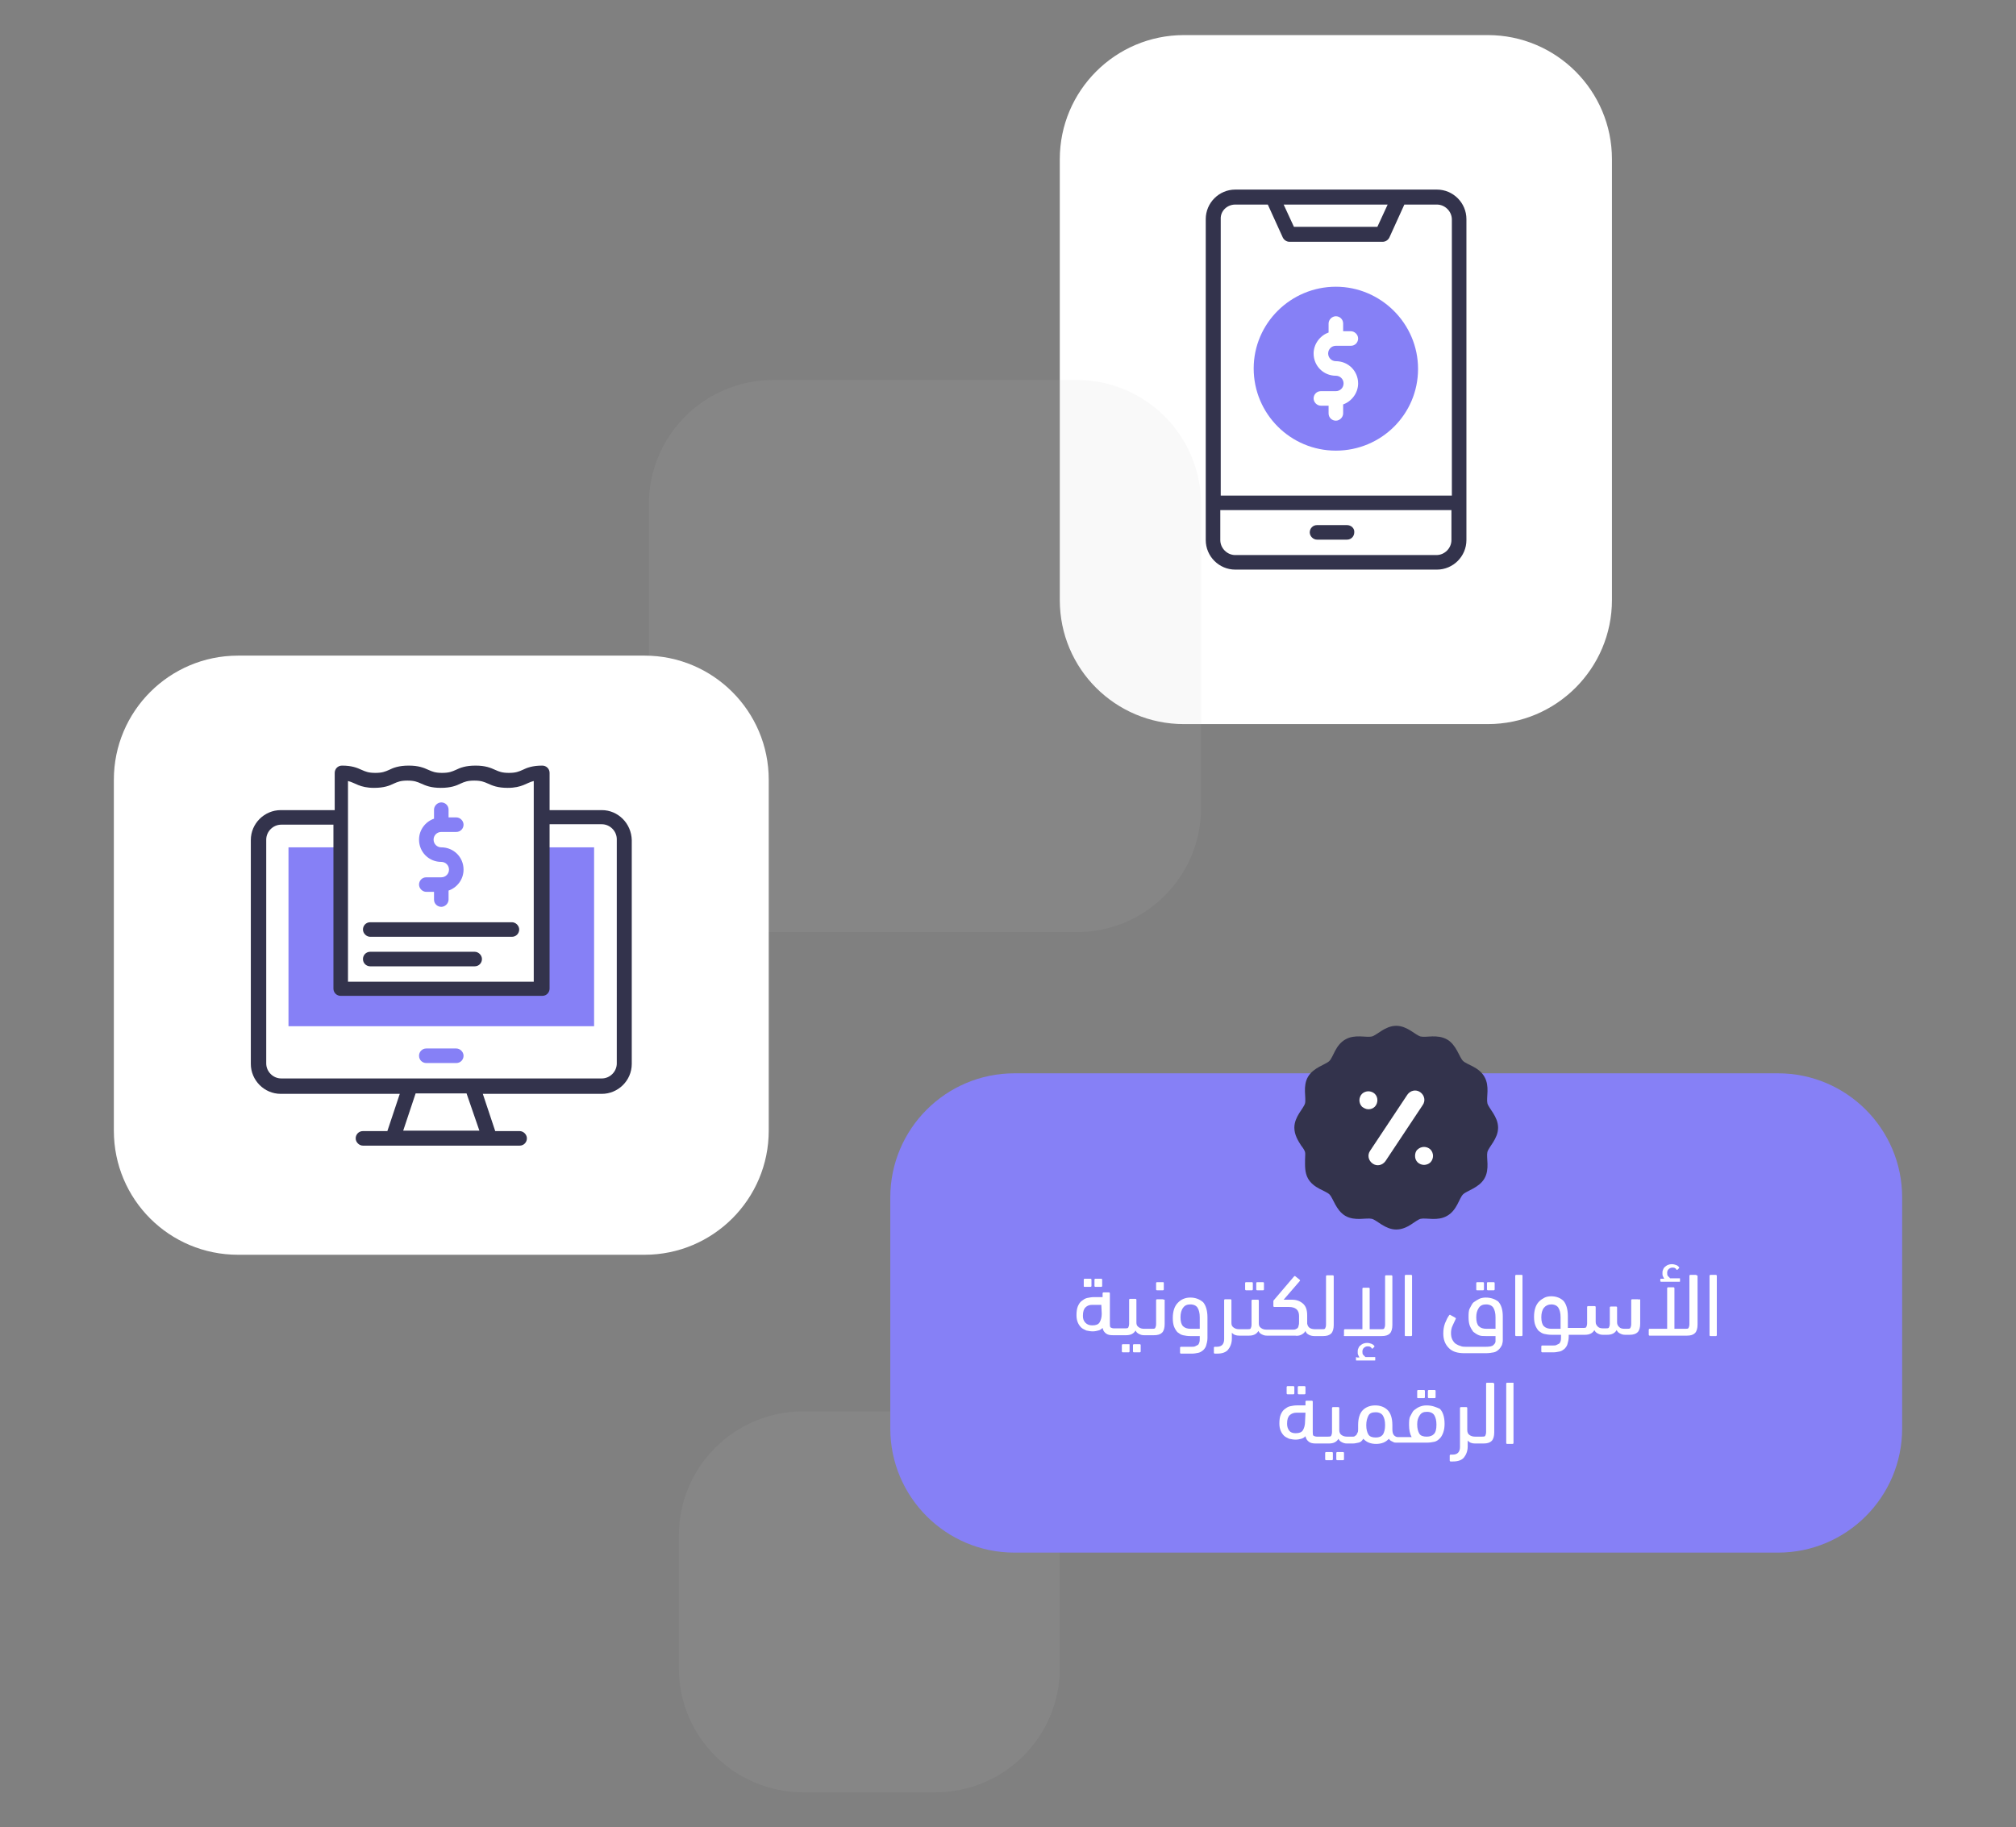 <?xml version="1.0" encoding="utf-8"?>
<!-- Generator: Adobe Illustrator 25.0.1, SVG Export Plug-In . SVG Version: 6.00 Build 0)  -->
<svg version="1.1" id="Layer_1" xmlns="http://www.w3.org/2000/svg" xmlns:xlink="http://www.w3.org/1999/xlink" x="0px" y="0px"
	 viewBox="0 0 471 427" style="enable-background:new 0 0 471 427;" xml:space="preserve">
<rect x="0" y="0" width="471" height="427" fill="#808080" stroke="none"/>
<style type="text/css">
	.st0{fill:#FFFFFF;}
	.st1{opacity:0.1;fill:#C4C4C4;enable-background:new    ;}
	.st2{fill:#8680F6;}
	.st3{fill:#33334C;}
</style>
<g>
	<g>
		<path class="st0" d="M247.6,140.2v-103c0-16,13-29,29-29h71c16,0,29,13,29,29v103c0,16-13,29-29,29h-71
			C260.6,169.2,247.6,156.3,247.6,140.2z"/>
	</g>
	<path class="st1" d="M151.6,188.8v-71c0-16,13-29,29-29h71c16,0,29,13,29,29v71c0,16-13,29-29,29h-71
		C164.6,217.8,151.6,204.8,151.6,188.8z"/>
	<path class="st1" d="M158.6,389.8v-31c0-16,13-29,29-29h31c16,0,29,13,29,29v31c0,16-13,29-29,29h-31
		C171.6,418.8,158.6,405.8,158.6,389.8z"/>
	<g>
		<path class="st0" d="M26.6,264.2v-82c0-16,13-29,29-29h95c16,0,29,13,29,29v82c0,16-13,29-29,29h-95
			C39.6,293.2,26.6,280.3,26.6,264.2z"/>
	</g>
	<g>
		<path class="st2" d="M208,333.8v-54c0-16,13-29,29-29h178.4c16,0,29,13,29,29v54c0,16-13,29-29,29H237
			C221,362.8,208,349.8,208,333.8z"/>
	</g>
	<g>
		<path class="st0" d="M253.4,300.7h1.4c0.1,0,0.2-0.1,0.2-0.2v-1.5c0-0.1-0.1-0.2-0.2-0.2h-1.4c-0.1,0-0.2,0.1-0.2,0.2v1.5
			C253.2,300.6,253.2,300.7,253.4,300.7z"/>
		<path class="st0" d="M255.9,300.7h1.4c0.1,0,0.2-0.1,0.2-0.2v-1.5c0-0.1-0.1-0.2-0.2-0.2h-1.4c-0.1,0-0.2,0.1-0.2,0.2v1.5
			C255.7,300.6,255.8,300.7,255.9,300.7z"/>
		<path class="st0" d="M263.7,314.1h-1.4c-0.1,0-0.2,0.1-0.2,0.2v1.5c0,0.1,0.1,0.2,0.2,0.2h1.4c0.1,0,0.2-0.1,0.2-0.2v-1.5
			C264,314.2,263.9,314.1,263.7,314.1z"/>
		<path class="st0" d="M266.3,314.1h-1.4c-0.1,0-0.2,0.1-0.2,0.2v1.5c0,0.1,0.1,0.2,0.2,0.2h1.4c0.1,0,0.2-0.1,0.2-0.2v-1.5
			C266.5,314.2,266.4,314.1,266.3,314.1z"/>
		<path class="st0" d="M271.7,299.6h-1.4c-0.1,0-0.2,0.1-0.2,0.2v1.5c0,0.1,0.1,0.2,0.2,0.2h1.4c0.1,0,0.2-0.1,0.2-0.2v-1.5
			C271.9,299.6,271.8,299.6,271.7,299.6z"/>
		<path class="st0" d="M271.6,303.6h-1.3c-0.1,0-0.2,0.1-0.2,0.2v5.6c0,0.4-0.1,0.7-0.2,0.9s-0.4,0.2-0.8,0.2h-1.3c0,0,0,0-0.1,0
			c0,0,0,0-0.1,0h-0.2c-0.6,0-1-0.1-1.4-0.4s-0.5-0.6-0.5-1.1v-5.3c0-0.1-0.1-0.2-0.2-0.2h-1.3c-0.1,0-0.2,0.1-0.2,0.2v5.6
			c0,0.4-0.1,0.7-0.2,0.9s-0.4,0.2-0.8,0.2h-1.4c0,0,0,0-0.1,0c0,0,0,0-0.1,0h-0.9c-0.4,0-0.6-0.1-0.8-0.2s-0.2-0.5-0.2-0.9v-7.1
			c0-0.1-0.1-0.2-0.2-0.2h-1.3c-0.1,0-0.2,0.1-0.2,0.2v0.9h-2.1c-0.5,0-1,0.1-1.5,0.2s-0.9,0.4-1.3,0.7c-0.4,0.3-0.7,0.8-0.9,1.3
			s-0.3,1.2-0.3,2c0,0.7,0.1,1.2,0.3,1.7c0.2,0.5,0.5,0.9,0.8,1.2c0.3,0.3,0.8,0.5,1.2,0.7c0.5,0.1,1,0.2,1.5,0.2
			c0.5,0,0.9-0.1,1.3-0.2c0.4-0.1,0.7-0.3,1-0.6c0.1,0.6,0.4,1,0.8,1.3c0.4,0.3,0.9,0.4,1.6,0.4h1.2c0,0,0,0,0.1,0s0,0,0.1,0h1.7
			c1.1,0,1.8-0.4,2.2-1.1c0.2,0.4,0.4,0.6,0.8,0.8s0.7,0.3,1.2,0.3h0.5c0,0,0,0,0.1,0c0,0,0,0,0.1,0h1.6c0.9,0,1.5-0.2,1.9-0.6
			c0.4-0.4,0.6-1.1,0.6-2v-5.7C271.8,303.7,271.8,303.6,271.6,303.6z M257.4,307c0,0.8-0.2,1.5-0.5,2c-0.3,0.5-0.9,0.7-1.7,0.7
			c-0.7,0-1.2-0.2-1.6-0.6s-0.6-0.9-0.6-1.6c0-1,0.2-1.6,0.6-2c0.4-0.4,0.9-0.6,1.6-0.6h2.1L257.4,307L257.4,307z"/>
		<path class="st0" d="M278.1,303.2c-0.6,0-1.1,0.1-1.6,0.3s-0.9,0.5-1.3,0.9c-0.4,0.4-0.7,0.9-0.9,1.5c-0.2,0.6-0.3,1.3-0.3,2.1
			s0.1,1.5,0.3,2s0.5,1,0.8,1.3c0.4,0.3,0.8,0.6,1.3,0.7c0.5,0.1,1,0.2,1.7,0.2h2.2v0.5c0,0.4,0,0.7-0.1,1s-0.2,0.5-0.4,0.6
			s-0.4,0.2-0.6,0.3s-0.5,0.1-0.8,0.1h-2.5c-0.1,0-0.2,0.1-0.2,0.2v1.2c0,0.1,0.1,0.2,0.2,0.2h2.6c0.5,0,1-0.1,1.5-0.2
			c0.5-0.1,0.8-0.4,1.1-0.6c0.3-0.3,0.6-0.7,0.7-1.1s0.3-1,0.3-1.7v-4.9c0-1.6-0.4-2.8-1-3.5C280.3,303.6,279.3,303.2,278.1,303.2z
			 M280.3,310.5h-2.1c-0.8,0-1.4-0.2-1.8-0.6s-0.6-1.1-0.6-2.1c0-0.9,0.2-1.7,0.6-2.2c0.4-0.6,1-0.8,1.7-0.8c0.8,0,1.4,0.3,1.7,0.8
			s0.5,1.2,0.5,2.2V310.5z"/>
		<path class="st0" d="M293.7,301.5h1.4c0.1,0,0.2-0.1,0.2-0.2v-1.5c0-0.1-0.1-0.2-0.2-0.2h-1.4c-0.1,0-0.2,0.1-0.2,0.2v1.5
			C293.5,301.4,293.6,301.5,293.7,301.5z"/>
		<path class="st0" d="M291.1,301.5h1.4c0.1,0,0.2-0.1,0.2-0.2v-1.5c0-0.1-0.1-0.2-0.2-0.2h-1.4c-0.1,0-0.2,0.1-0.2,0.2v1.5
			C290.9,301.4,291,301.5,291.1,301.5z"/>
		<path class="st0" d="M304,311.9c0.4-0.2,0.8-0.5,1-0.9c0.1,0.4,0.4,0.7,0.8,0.9c0.4,0.2,0.8,0.3,1.3,0.3h0.4h1.6
			c0.9,0,1.5-0.2,1.9-0.6s0.6-1.1,0.6-2v-11.4c0-0.1-0.1-0.2-0.2-0.2H310c-0.1,0-0.2,0.1-0.2,0.2v11.3c0,0.4-0.1,0.7-0.2,0.9
			s-0.4,0.2-0.8,0.2h-1.3h-0.2c-0.5,0-1-0.1-1.3-0.3c-0.3-0.2-0.5-0.5-0.6-1c0-0.1,0-0.2,0-0.3c0-0.1,0-0.2,0-0.3v-1.3
			c0-1.3-0.3-2.2-1-2.8c-0.7-0.6-1.5-0.9-2.6-0.9h-1.9l3.8-4.4c0.1-0.1,0-0.2-0.1-0.3l-1-0.8c-0.1-0.1-0.2,0-0.3,0.1l-4.6,5.4
			c0,0-0.1,0.1-0.1,0.1c0,0.1-0.1,0.1-0.1,0.2v1.2c0,0.1,0.1,0.2,0.2,0.2h3.4c1.6,0,2.4,0.7,2.4,2.1v1.3c0,0.4,0,0.7-0.1,0.9
			c0,0.2-0.1,0.4-0.2,0.6c-0.1,0.1-0.3,0.2-0.5,0.3c-0.2,0.1-0.5,0.1-0.9,0.1h-5.5H296c-0.6,0-1-0.1-1.4-0.4s-0.5-0.6-0.5-1.1v-5.3
			c0-0.1-0.1-0.2-0.2-0.2h-1.3c-0.1,0-0.2,0.1-0.2,0.2v5.6c0,0.4-0.1,0.7-0.2,0.9s-0.4,0.2-0.8,0.2h-1.4c0,0,0,0-0.1,0
			c0,0,0,0-0.1,0h-0.2c-0.6,0-1-0.1-1.4-0.4s-0.5-0.6-0.5-1.1v-5.3c0-0.1-0.1-0.2-0.2-0.2h-1.3c-0.1,0-0.2,0.1-0.2,0.2v9.1
			c0,1.2-0.6,1.8-1.7,1.8h-0.5c-0.1,0-0.2,0.1-0.2,0.2v1.2c0,0.1,0.1,0.2,0.2,0.2h0.6c1.1,0,2-0.3,2.5-0.9s0.9-1.5,0.9-2.6v-1.4
			c0.4,0.5,1,0.7,1.7,0.7h0.4c0,0,0,0,0.1,0c0,0,0,0,0.1,0h1.7c1.1,0,1.8-0.4,2.2-1.1c0.2,0.4,0.4,0.6,0.8,0.8s0.7,0.3,1.2,0.3h0.5
			h6.1C303,312.2,303.6,312.1,304,311.9z"/>
		<path class="st0" d="M314.1,312.2h8.7c0.9,0,1.5-0.2,1.9-0.6c0.4-0.4,0.6-1.1,0.6-2v-11.4c0-0.1-0.1-0.2-0.2-0.2h-1.3
			c-0.1,0-0.2,0.1-0.2,0.2v11.3c0,0.4-0.1,0.7-0.2,0.9s-0.4,0.2-0.8,0.2H320v-9.5c0-0.1-0.1-0.2-0.2-0.2h-1.3
			c-0.1,0-0.2,0.1-0.2,0.2v9.5h-4.1c-0.1,0-0.2,0.1-0.2,0.2v1.2C313.9,312.1,314,312.2,314.1,312.2z"/>
		<path class="st0" d="M316.8,317.2v0.6c0,0.1,0,0.1,0.1,0.1h4.3c0.1,0,0.1,0,0.1-0.1v-0.6c0-0.1,0-0.1-0.1-0.1h-2.2
			c-0.1-0.1-0.3-0.3-0.5-0.5s-0.2-0.5-0.2-0.8c0-0.3,0.1-0.6,0.3-0.8s0.5-0.4,0.9-0.4c0.2,0,0.4,0,0.6,0.1c0.2,0.1,0.3,0.2,0.4,0.4
			c0.1,0.1,0.1,0,0.2,0l0.4-0.4c0,0,0-0.1,0-0.2c-0.2-0.2-0.4-0.4-0.7-0.5s-0.6-0.2-1-0.2c-0.4,0-0.8,0.1-1,0.2s-0.5,0.3-0.7,0.5
			s-0.3,0.4-0.4,0.7c-0.1,0.2-0.1,0.5-0.1,0.7c0,0.3,0,0.5,0.1,0.7c0.1,0.2,0.2,0.4,0.3,0.6H317C316.9,317,316.8,317.1,316.8,317.2z
			"/>
		<path class="st0" d="M328.4,312.2h1.3c0.1,0,0.2-0.1,0.2-0.2v-13.9c0-0.1-0.1-0.2-0.2-0.2h-1.3c-0.1,0-0.2,0.1-0.2,0.2V312
			C328.2,312.1,328.2,312.2,328.4,312.2z"/>
		<path class="st0" d="M347.1,303.2c-0.5,0-1.1,0.1-1.5,0.3s-0.9,0.5-1.3,0.8s-0.6,0.9-0.9,1.4s-0.3,1.3-0.3,2.1
			c0,0.8,0.1,1.5,0.3,2s0.5,1,0.8,1.4c0.4,0.3,0.8,0.6,1.3,0.8c0.5,0.2,1,0.2,1.7,0.2h2.2v1.2c0,0.4-0.2,0.6-0.5,0.9
			s-0.9,0.4-1.8,0.4h-4.6c-0.5,0-0.9,0-1.3-0.2c-0.4-0.1-0.8-0.3-1.1-0.5s-0.6-0.6-0.8-1s-0.3-0.9-0.3-1.5c0-0.6,0.1-1.2,0.4-1.8
			s0.5-1.1,0.7-1.5c0.1-0.1,0-0.2-0.1-0.3l-1.1-0.6c-0.1-0.1-0.2-0.1-0.3,0c-0.4,0.5-0.7,1.2-1,1.9c-0.3,0.8-0.4,1.6-0.4,2.4
			c0,1.4,0.4,2.5,1.3,3.4s2.1,1.2,3.7,1.2h4.9c0.7,0,1.4-0.1,1.9-0.2s0.9-0.4,1.2-0.7s0.5-0.6,0.7-1c0.1-0.4,0.2-0.7,0.2-1.1v-5.6
			c0-1.6-0.4-2.8-1.1-3.5C349.3,303.6,348.4,303.2,347.1,303.2z M349.4,310.5h-2.1c-0.8,0-1.4-0.2-1.8-0.6c-0.4-0.4-0.6-1.1-0.6-2.1
			c0-0.9,0.2-1.6,0.6-2.2s1-0.8,1.7-0.8c0.8,0,1.4,0.3,1.7,0.8s0.5,1.2,0.5,2.2V310.5z"/>
		<path class="st0" d="M345.1,301.5h1.4c0.1,0,0.2-0.1,0.2-0.2v-1.5c0-0.1-0.1-0.2-0.2-0.2h-1.4c-0.1,0-0.2,0.1-0.2,0.2v1.5
			C344.9,301.4,344.9,301.5,345.1,301.5z"/>
		<path class="st0" d="M347.6,301.5h1.4c0.1,0,0.2-0.1,0.2-0.2v-1.5c0-0.1-0.1-0.2-0.2-0.2h-1.4c-0.1,0-0.2,0.1-0.2,0.2v1.5
			C347.4,301.4,347.5,301.5,347.6,301.5z"/>
		<path class="st0" d="M355.5,297.9h-1.3c-0.1,0-0.2,0.1-0.2,0.2V312c0,0.1,0.1,0.2,0.2,0.2h1.3c0.1,0,0.2-0.1,0.2-0.2v-13.9
			C355.7,298,355.7,297.9,355.5,297.9z"/>
		<path class="st0" d="M382.6,303.6h-1.3c-0.1,0-0.2,0.1-0.2,0.2v5.6c0,0.4-0.1,0.7-0.2,0.9s-0.4,0.2-0.8,0.2h-0.5
			c-0.6,0-1-0.1-1.3-0.4s-0.5-0.6-0.5-1.1v-3.5c0-0.1-0.1-0.2-0.2-0.2h-1.3c-0.1,0-0.2,0.1-0.2,0.2v3.8c0,0.4-0.1,0.7-0.2,0.9
			s-0.4,0.2-0.8,0.2h-0.5c-0.6,0-1-0.1-1.3-0.4s-0.5-0.6-0.5-1.1v-3.5c0-0.1-0.1-0.2-0.2-0.2H371c-0.1,0-0.2,0.1-0.2,0.2v3.8
			c0,0.4-0.1,0.7-0.2,0.9s-0.4,0.2-0.8,0.2h-2h0h0h-1.5v-2.8c0-1.6-0.4-2.8-1-3.5c-0.7-0.7-1.7-1.1-2.9-1.1c-0.5,0-1.1,0.1-1.5,0.3
			s-0.9,0.5-1.3,0.9c-0.4,0.4-0.7,0.9-0.9,1.5c-0.2,0.6-0.3,1.3-0.3,2.1s0.1,1.5,0.3,2s0.5,1,0.8,1.3c0.4,0.3,0.8,0.6,1.3,0.7
			c0.5,0.1,1,0.2,1.7,0.2h2.2v0.5c0,0.4,0,0.7-0.1,1s-0.2,0.5-0.4,0.6s-0.4,0.2-0.6,0.3s-0.5,0.1-0.8,0.1h-2.5
			c-0.1,0-0.2,0.1-0.2,0.2v1.2c0,0.1,0.1,0.2,0.2,0.2h2.6c0.5,0,1-0.1,1.5-0.2c0.5-0.1,0.8-0.4,1.1-0.6c0.3-0.3,0.6-0.7,0.7-1.1
			s0.3-1,0.3-1.7v-0.5h1.5h0h0h2.3c1.1,0,1.8-0.4,2.2-1.1c0.2,0.4,0.4,0.6,0.8,0.8s0.7,0.3,1.2,0.3h1c1.1,0,1.8-0.4,2.2-1.1
			c0.2,0.4,0.4,0.6,0.8,0.8s0.7,0.3,1.2,0.3h1c0.9,0,1.5-0.2,1.9-0.6c0.4-0.4,0.6-1.1,0.6-2v-5.7
			C382.9,303.7,382.8,303.6,382.6,303.6z M364.6,310.5h-2.1c-0.8,0-1.4-0.2-1.8-0.6s-0.6-1.1-0.6-2.1c0-0.9,0.2-1.7,0.6-2.2
			s1-0.8,1.7-0.8c0.8,0,1.4,0.3,1.7,0.8s0.5,1.2,0.5,2.2L364.6,310.5L364.6,310.5z"/>
		<path class="st0" d="M388.1,299.5h4.3c0.1,0,0.1,0,0.1-0.1v-0.6c0-0.1,0-0.1-0.1-0.1h-2.2c-0.1-0.1-0.3-0.3-0.5-0.5
			c-0.2-0.2-0.2-0.5-0.2-0.8c0-0.3,0.1-0.6,0.3-0.8s0.5-0.4,0.9-0.4c0.2,0,0.4,0,0.6,0.1c0.2,0.1,0.3,0.2,0.4,0.4
			c0.1,0.1,0.1,0,0.2,0l0.4-0.4c0,0,0-0.1,0-0.2c-0.2-0.2-0.4-0.4-0.7-0.5s-0.6-0.2-1-0.2c-0.4,0-0.8,0.1-1,0.2s-0.5,0.3-0.7,0.5
			s-0.3,0.4-0.4,0.7c-0.1,0.2-0.1,0.5-0.1,0.7c0,0.3,0,0.5,0.1,0.7c0.1,0.2,0.2,0.4,0.3,0.6h-0.8c-0.1,0-0.1,0-0.1,0.1v0.6
			C388,299.4,388.1,299.5,388.1,299.5z"/>
		<path class="st0" d="M396.2,297.9h-1.3c-0.1,0-0.2,0.1-0.2,0.2v11.3c0,0.4-0.1,0.7-0.2,0.9s-0.4,0.2-0.8,0.2h-2.5v-9.5
			c0-0.1-0.1-0.2-0.2-0.2h-1.3c-0.1,0-0.2,0.1-0.2,0.2v9.5h-4.1c-0.1,0-0.2,0.1-0.2,0.2v1.2c0,0.1,0.1,0.2,0.2,0.2h8.7
			c0.9,0,1.5-0.2,1.9-0.6c0.4-0.4,0.6-1.1,0.6-2v-11.4C396.4,298,396.3,297.9,396.2,297.9z"/>
		<path class="st0" d="M400.9,297.9h-1.3c-0.1,0-0.2,0.1-0.2,0.2V312c0,0.1,0.1,0.2,0.2,0.2h1.3c0.1,0,0.2-0.1,0.2-0.2v-13.9
			C401.1,298,401,297.9,400.9,297.9z"/>
		<path class="st0" d="M300.8,323.9c-0.1,0-0.2,0.1-0.2,0.2v1.5c0,0.1,0.1,0.2,0.2,0.2h1.4c0.1,0,0.2-0.1,0.2-0.2v-1.5
			c0-0.1-0.1-0.2-0.2-0.2H300.8z"/>
		<path class="st0" d="M303.4,323.9c-0.1,0-0.2,0.1-0.2,0.2v1.5c0,0.1,0.1,0.2,0.2,0.2h1.4c0.1,0,0.2-0.1,0.2-0.2v-1.5
			c0-0.1-0.1-0.2-0.2-0.2H303.4z"/>
		<path class="st0" d="M313.8,339.3h-1.4c-0.1,0-0.2,0.1-0.2,0.2v1.5c0,0.1,0.1,0.2,0.2,0.2h1.4c0.1,0,0.2-0.1,0.2-0.2v-1.5
			C314,339.4,313.9,339.3,313.8,339.3z"/>
		<path class="st0" d="M311.2,339.3h-1.4c-0.1,0-0.2,0.1-0.2,0.2v1.5c0,0.1,0.1,0.2,0.2,0.2h1.4c0.1,0,0.2-0.1,0.2-0.2v-1.5
			C311.4,339.4,311.3,339.3,311.2,339.3z"/>
		<path class="st0" d="M331.3,326.7h1.4c0.1,0,0.2-0.1,0.2-0.2V325c0-0.1-0.1-0.2-0.2-0.2h-1.4c-0.1,0-0.2,0.1-0.2,0.2v1.5
			C331.1,326.6,331.1,326.7,331.3,326.7z"/>
		<path class="st0" d="M333.3,328.4c-0.6,0-1.1,0.1-1.6,0.3c-0.5,0.2-0.9,0.5-1.3,0.8s-0.6,0.9-0.9,1.4s-0.3,1.3-0.3,2.1
			c0,1.1,0.2,2.1,0.6,2.8h-2.4c0,0-0.1,0-0.1,0c0,0-0.1,0-0.1,0h-0.6c-0.3,0-0.6-0.1-0.9-0.4s-0.4-0.8-0.4-1.5c0-0.1,0-0.3,0-0.4
			s0-0.3,0-0.5c0-1.6-0.4-2.8-1.1-3.5c-0.7-0.7-1.7-1.1-2.9-1.1s-2.2,0.4-2.9,1.1s-1.1,1.9-1.1,3.5c0,0.1,0,0.3,0,0.4s0,0.3,0,0.4
			c0,0.4,0,0.7-0.1,0.9c-0.1,0.2-0.2,0.4-0.3,0.6c-0.1,0.1-0.3,0.2-0.4,0.3c-0.1,0.1-0.3,0.1-0.5,0.1h-1h-0.2c-0.6,0-1-0.1-1.4-0.4
			c-0.3-0.2-0.5-0.6-0.5-1.1V329c0-0.1-0.1-0.2-0.2-0.2h-1.3c-0.1,0-0.2,0.1-0.2,0.2v5.6c0,0.4-0.1,0.7-0.2,0.9s-0.4,0.2-0.8,0.2
			h-1.4c0,0,0,0-0.1,0c0,0,0,0-0.1,0h-0.9c-0.4,0-0.6-0.1-0.8-0.2s-0.2-0.5-0.2-0.9v-7.1c0-0.1-0.1-0.2-0.2-0.2h-1.3
			c-0.1,0-0.2,0.1-0.2,0.2v0.9h-2.1c-0.5,0-1,0.1-1.5,0.2s-0.9,0.4-1.3,0.7s-0.7,0.8-0.9,1.3s-0.3,1.2-0.3,2c0,0.7,0.1,1.2,0.3,1.7
			c0.2,0.5,0.5,0.9,0.8,1.2c0.3,0.3,0.8,0.5,1.2,0.7c0.5,0.1,1,0.2,1.5,0.2c0.5,0,0.9-0.1,1.3-0.2c0.4-0.1,0.7-0.3,1-0.6
			c0.1,0.6,0.4,1,0.8,1.3s0.9,0.4,1.6,0.4h1.2c0,0,0,0,0.1,0s0,0,0.1,0h1.7c1.1,0,1.8-0.4,2.2-1.1c0.2,0.4,0.4,0.6,0.8,0.8
			s0.7,0.3,1.2,0.3h0.5h0.9c0.4,0,0.8-0.1,1.3-0.2s0.8-0.4,1.1-0.9c0.4,0.4,0.8,0.7,1.3,0.9s1.1,0.3,1.7,0.3c0.6,0,1.2-0.1,1.7-0.3
			s0.9-0.5,1.3-0.9c0.1,0.2,0.3,0.4,0.5,0.5c0.2,0.1,0.4,0.2,0.6,0.3c0.2,0.1,0.4,0.1,0.7,0.1c0.2,0,0.4,0,0.6,0h0.5
			c0,0,0.1,0,0.1,0c0,0,0.1,0,0.1,0h5.8c0.6,0,1.2-0.1,1.7-0.2s0.9-0.4,1.3-0.8c0.3-0.3,0.6-0.8,0.8-1.4s0.3-1.2,0.3-2
			c0-1.6-0.4-2.8-1.1-3.5C335.5,328.8,334.6,328.4,333.3,328.4z M304.9,332.2c0,0.8-0.2,1.5-0.5,2c-0.3,0.5-0.9,0.7-1.7,0.7
			c-0.7,0-1.2-0.2-1.5-0.6s-0.5-0.9-0.5-1.6c0-1,0.2-1.6,0.6-2c0.4-0.4,1-0.6,1.6-0.6h2.1L304.9,332.2L304.9,332.2z M323.1,335.2
			c-0.4,0.5-0.9,0.7-1.7,0.7s-1.4-0.2-1.7-0.7s-0.5-1.2-0.5-2.2c0-0.9,0.2-1.6,0.5-2.2s0.9-0.8,1.7-0.8s1.4,0.3,1.7,0.8
			s0.5,1.2,0.5,2.2C323.6,334,323.4,334.7,323.1,335.2z M335,335.1c-0.4,0.4-0.9,0.6-1.7,0.6s-1.4-0.2-1.7-0.7s-0.5-1.2-0.5-2.2
			c0-0.9,0.2-1.5,0.6-2.1s0.9-0.8,1.7-0.8c0.8,0,1.4,0.3,1.7,0.8s0.5,1.2,0.5,2.2C335.6,334,335.4,334.7,335,335.1z"/>
		<path class="st0" d="M333.8,326.7h1.4c0.1,0,0.2-0.1,0.2-0.2V325c0-0.1-0.1-0.2-0.2-0.2h-1.4c-0.1,0-0.2,0.1-0.2,0.2v1.5
			C333.6,326.6,333.7,326.7,333.8,326.7z"/>
		<path class="st0" d="M348.7,323.1h-1.3c-0.1,0-0.2,0.1-0.2,0.2v11.3c0,0.4-0.1,0.7-0.2,0.9s-0.4,0.2-0.8,0.2h-1.3h-0.2
			c-0.6,0-1-0.1-1.4-0.4c-0.3-0.2-0.5-0.6-0.5-1.1V329c0-0.1-0.1-0.2-0.2-0.2h-1.3c-0.1,0-0.2,0.1-0.2,0.2v9.1
			c0,1.2-0.6,1.8-1.7,1.8h-0.5c-0.1,0-0.2,0.1-0.2,0.2v1.2c0,0.1,0.1,0.2,0.2,0.2h0.6c1.1,0,2-0.3,2.5-0.9s0.9-1.5,0.9-2.6v-1.4
			c0.4,0.5,1,0.7,1.7,0.7h0.4h1.6c0.9,0,1.5-0.2,1.9-0.6s0.6-1.1,0.6-2v-11.4C349,323.2,348.9,323.1,348.7,323.1z"/>
		<path class="st0" d="M353.4,323.1h-1.3c-0.1,0-0.2,0.1-0.2,0.2v13.9c0,0.1,0.1,0.2,0.2,0.2h1.3c0.1,0,0.2-0.1,0.2-0.2v-13.9
			C353.7,323.2,353.6,323.1,353.4,323.1z"/>
	</g>
	<g>
		<path class="st2" d="M126.6,198v33.1H79.6V198H67.4v41.8h71.4V198L126.6,198L126.6,198z"/>
		<path class="st3" d="M140.6,189.3h-12.2v-8.7c0-1-0.8-1.7-1.7-1.7c-2.3,0-3.6,0.5-4.6,1c-0.9,0.4-1.6,0.7-3.2,0.7
			c-1.6,0-2.3-0.3-3.2-0.7c-1.1-0.5-2.3-1-4.6-1c-2.3,0-3.6,0.5-4.6,1c-0.9,0.4-1.6,0.7-3.2,0.7c-1.6,0-2.3-0.3-3.2-0.7
			c-1.1-0.5-2.3-1-4.6-1c-2.3,0-3.6,0.5-4.6,1c-0.9,0.4-1.6,0.7-3.2,0.7c-1.6,0-2.3-0.3-3.2-0.7c-1.1-0.5-2.3-1-4.6-1
			c-1,0-1.7,0.8-1.7,1.7v8.7H65.6c-3.8,0-7,3.1-7,7v52.3c0,3.8,3.1,7,7,7h27.8l-2.9,8.7h-5.7c-1,0-1.7,0.8-1.7,1.7s0.8,1.7,1.7,1.7
			h36.6c1,0,1.7-0.8,1.7-1.7s-0.8-1.7-1.7-1.7h-5.7l-2.9-8.7h27.8c3.8,0,7-3.1,7-7v-52.3C147.5,192.4,144.4,189.3,140.6,189.3
			L140.6,189.3z M81.3,182.5c1.7,0.4,2.7,1.6,6.1,1.6c2.3,0,3.6-0.5,4.6-1c0.9-0.4,1.6-0.7,3.2-0.7c1.6,0,2.3,0.3,3.2,0.7
			c1.1,0.5,2.3,1,4.6,1c2.3,0,3.6-0.5,4.6-1c0.9-0.4,1.6-0.7,3.2-0.7c1.6,0,2.3,0.3,3.2,0.7c1.1,0.5,2.3,1,4.6,1
			c3.4,0,4.4-1.2,6.1-1.6v46.9H81.3V182.5z M112,264.2H94.2l2.9-8.7h11.9L112,264.2z M144.1,248.5c0,1.9-1.6,3.5-3.5,3.5
			c-3.4,0-71.5,0-74.9,0c-1.9,0-3.5-1.6-3.5-3.5v-52.3c0-1.9,1.6-3.5,3.5-3.5h12.2v38.3c0,1,0.8,1.7,1.7,1.7h47.1
			c1,0,1.7-0.8,1.7-1.7v-38.4h12.2c1.9,0,3.5,1.6,3.5,3.5L144.1,248.5L144.1,248.5z"/>
		<path class="st2" d="M106.6,245h-7c-1,0-1.7,0.8-1.7,1.7c0,1,0.8,1.7,1.7,1.7h7c1,0,1.7-0.8,1.7-1.7
			C108.3,245.8,107.5,245,106.6,245L106.6,245z"/>
		<path class="st2" d="M103.1,205h-3.5c-1,0-1.7,0.8-1.7,1.7s0.8,1.7,1.7,1.7h1.8v1.8c0,1,0.8,1.7,1.7,1.7s1.7-0.8,1.7-1.7v-2.1
			c2-0.7,3.5-2.6,3.5-4.9c0-2.9-2.3-5.2-5.2-5.2c-1,0-1.8-0.8-1.8-1.8c0-1,0.8-1.8,1.8-1.8h3.5c1,0,1.7-0.8,1.7-1.7
			s-0.8-1.7-1.7-1.7h-1.8v-1.8c0-1-0.8-1.7-1.7-1.7s-1.7,0.8-1.7,1.7v2.1c-2,0.7-3.5,2.6-3.5,4.9c0,2.9,2.3,5.2,5.2,5.2
			c1,0,1.8,0.8,1.8,1.8S104.1,205,103.1,205L103.1,205z"/>
		<path class="st3" d="M86.5,218.9h33.1c1,0,1.7-0.8,1.7-1.7s-0.8-1.7-1.7-1.7H86.5c-1,0-1.7,0.8-1.7,1.7
			C84.8,218.1,85.6,218.9,86.5,218.9L86.5,218.9z"/>
		<path class="st3" d="M86.5,225.8h24.4c1,0,1.7-0.8,1.7-1.7s-0.8-1.7-1.7-1.7H86.5c-1,0-1.7,0.8-1.7,1.7
			C84.8,225.1,85.6,225.8,86.5,225.8L86.5,225.8z"/>
	</g>
	<g>
		<path class="st3" d="M326.2,287.3c-2.6,0-4.5-2.2-5.7-2.5c-1.3-0.3-4,0.6-6.2-0.7c-2.2-1.3-2.8-4.1-3.7-5c-0.9-0.9-3.7-1.4-5-3.7
			c-0.8-1.4-0.7-3.1-0.7-4.4c0-0.7,0.1-1.4,0-1.8c-0.1-0.4-0.5-1-0.9-1.5c-0.7-1.1-1.6-2.5-1.6-4.2c0-2.6,2.2-4.5,2.5-5.7
			c0.3-1.3-0.6-4,0.7-6.2c1.3-2.2,4.1-2.8,5-3.7c0.9-0.9,1.4-3.7,3.7-5c2.2-1.3,4.9-0.4,6.2-0.7c1.2-0.3,3.1-2.5,5.7-2.5
			s4.5,2.2,5.7,2.5c1.3,0.3,3.9-0.6,6.2,0.7c2.2,1.3,2.8,4.1,3.7,5c0.9,0.9,3.7,1.4,5,3.7c1.3,2.2,0.4,4.9,0.7,6.2
			c0.3,1.2,2.5,3.1,2.5,5.7s-2.2,4.5-2.5,5.7c-0.3,1.3,0.6,4-0.7,6.2c-1.3,2.2-4.1,2.8-5,3.7c-0.9,0.9-1.4,3.7-3.7,5
			c-2.2,1.3-4.9,0.4-6.2,0.7C330.7,285.1,328.9,287.3,326.2,287.3L326.2,287.3z"/>
		<path class="st0" d="M320.7,271.9c1,0.7,2.3,0.4,3-0.6l8.7-13.1c0.7-1,0.4-2.3-0.6-3c-1-0.7-2.3-0.4-3,0.6l-8.7,13.1
			C319.4,269.9,319.7,271.2,320.7,271.9L320.7,271.9z"/>
		<path class="st0" d="M319.7,259.2c0.6,0,1.1-0.2,1.5-0.6c0.4-0.4,0.6-1,0.6-1.5c0-0.6-0.2-1.1-0.6-1.5c-0.4-0.4-1-0.6-1.5-0.6
			s-1.1,0.2-1.5,0.6s-0.6,1-0.6,1.5s0.2,1.1,0.6,1.5C318.6,258.9,319.1,259.2,319.7,259.2L319.7,259.2z"/>
		<path class="st0" d="M330.6,270.1c0,0.6,0.2,1.1,0.6,1.5c0.4,0.4,1,0.6,1.5,0.6s1.1-0.2,1.5-0.6s0.6-1,0.6-1.5s-0.2-1.1-0.6-1.5
			c-0.4-0.4-1-0.6-1.5-0.6s-1.1,0.2-1.5,0.6C330.8,268.9,330.6,269.5,330.6,270.1L330.6,270.1z"/>
	</g>
	<g>
		<path class="st2" d="M312.1,105.3c-10.6,0-19.2-8.6-19.2-19.2S301.6,67,312.1,67s19.2,8.6,19.2,19.2S322.7,105.3,312.1,105.3
			L312.1,105.3z"/>
		<path class="st0" d="M312.1,91.4h-3.5c-1,0-1.7,0.8-1.7,1.7s0.8,1.7,1.7,1.7h1.8v1.8c0,1,0.8,1.7,1.7,1.7s1.7-0.8,1.7-1.7v-2.1
			c2-0.7,3.5-2.7,3.5-4.9c0-2.9-2.3-5.2-5.2-5.2c-1,0-1.8-0.8-1.8-1.8s0.8-1.8,1.8-1.8h3.5c1,0,1.7-0.8,1.7-1.7s-0.8-1.7-1.7-1.7
			h-1.8v-1.8c0-1-0.8-1.7-1.7-1.7s-1.7,0.8-1.7,1.7v2.1c-2,0.7-3.5,2.7-3.5,4.9c0,2.9,2.3,5.2,5.2,5.2c1,0,1.8,0.8,1.8,1.8
			C313.9,90.6,313.1,91.4,312.1,91.4L312.1,91.4z"/>
		<path class="st3" d="M335.7,44.3c-0.5,0-46.7,0-47.1,0c-3.8,0-6.9,3.1-6.9,6.9v75c0,3.8,3.1,6.9,6.9,6.9h47.1
			c3.8,0,6.9-3.1,6.9-6.9c0-5.2,0-71.3,0-75C342.6,47.4,339.5,44.3,335.7,44.3L335.7,44.3z M324.2,47.8l-2.4,5.2h-19.5l-2.4-5.2
			C300,47.8,324.2,47.8,324.2,47.8z M288.6,47.8h7.6l3.5,7.7c0.3,0.6,0.9,1,1.6,1H323c0.7,0,1.3-0.4,1.6-1l3.5-7.7h7.6
			c1.9,0,3.5,1.6,3.5,3.5v64.5h-54V51.2C285.1,49.3,286.7,47.8,288.6,47.8L288.6,47.8z M288.6,129.7c-1.9,0-3.5-1.6-3.5-3.5v-7h54v7
			c0,1.9-1.6,3.5-3.5,3.5H288.6z"/>
		<path class="st3" d="M314.7,122.7h-7c-1,0-1.7,0.8-1.7,1.7s0.8,1.7,1.7,1.7h7c1,0,1.7-0.8,1.7-1.7
			C316.5,123.5,315.7,122.7,314.7,122.7L314.7,122.7z"/>
	</g>
</g>
</svg>
